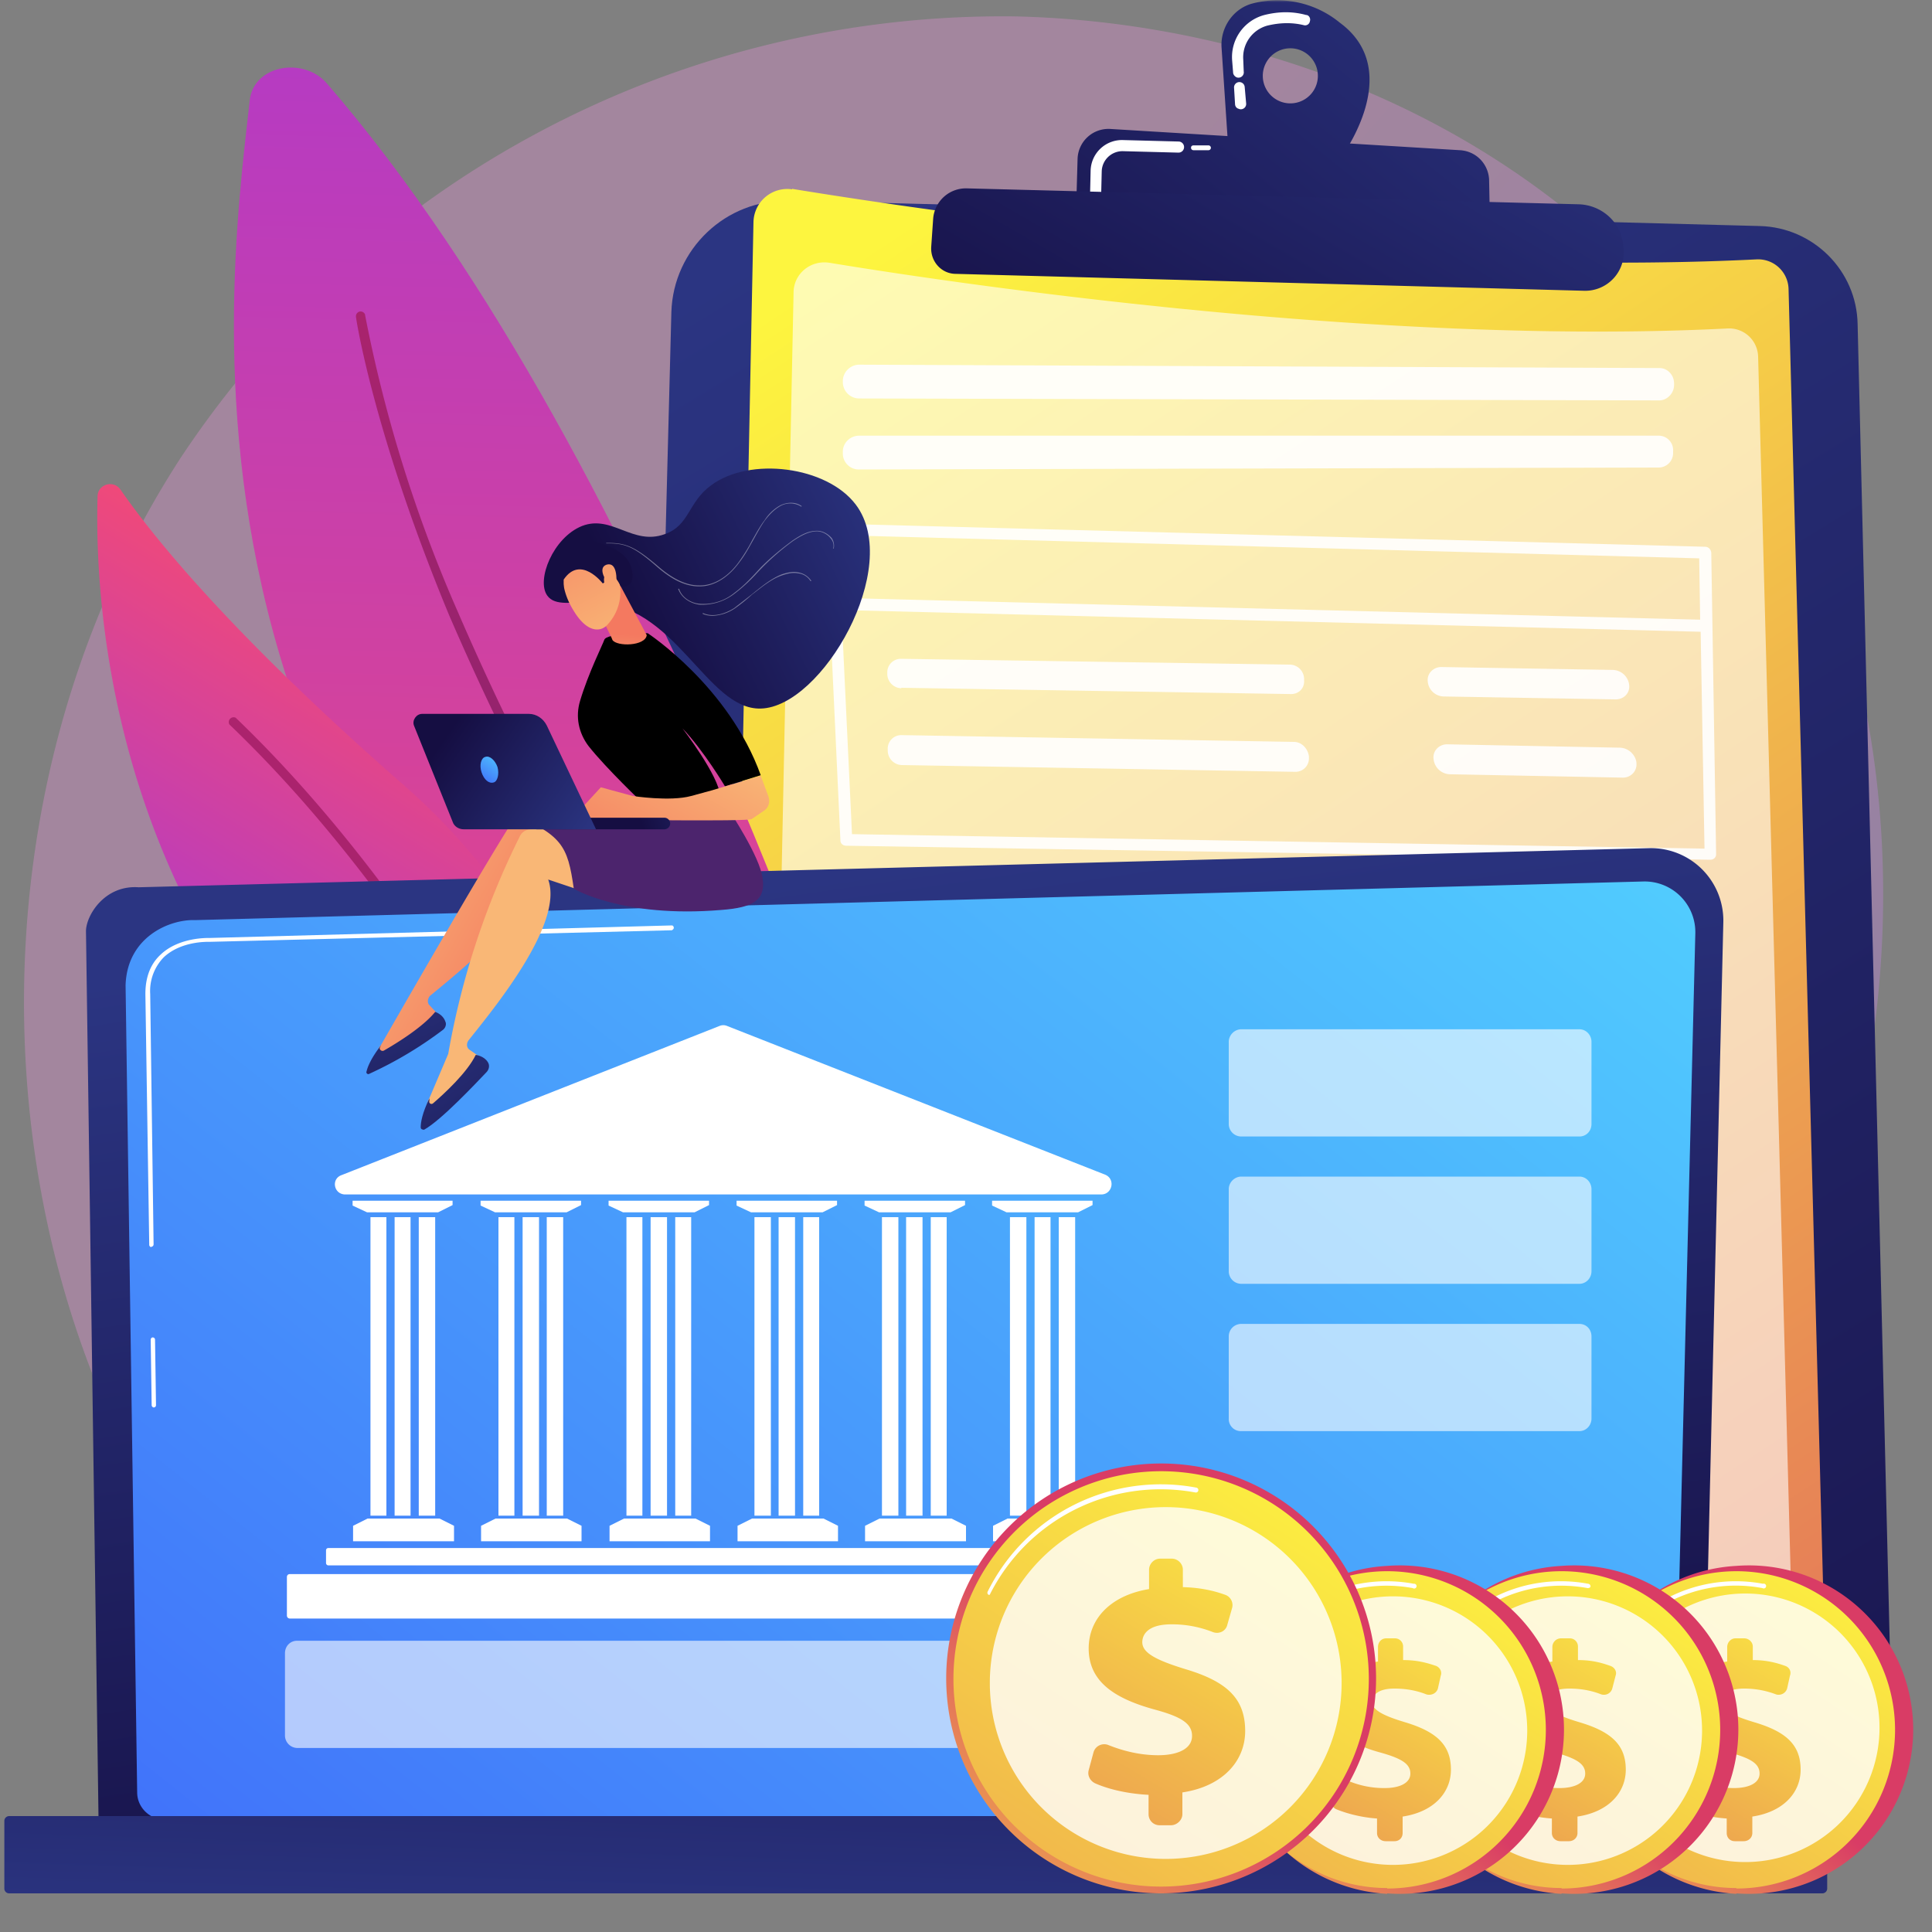 <svg xmlns="http://www.w3.org/2000/svg" fill="none" viewBox="0 0 400 400"><rect x="0" y="0" width="400" height="400" fill="#808080" stroke="none"/><g clip-path="url(#a)"><mask id="b" width="400" height="400" x="0" y="0" maskUnits="userSpaceOnUse" style="mask-type:luminance"><path d="M400 0H0v400h400V0Z" fill="#fff"/></mask><g mask="url(#b)"><path d="M373.8 265.9C336.4 353.9 237 403 150.7 389.8a166 166 0 0 1-86.6-39c-65.6-58.5-79.7-174.4-26.7-256A204.1 204.1 0 0 1 210.5 3.4c14.1.4 68.3 2.6 115.9 41.8a180 180 0 0 1 36.3 41.2c32.6 51 35.4 122.1 11 179.5Z" fill="url(#c)" opacity=".3"/><path d="m163.4 41.5 201 5.3c11 .3 20 9.2 20.2 20.3l7.1 291.7c.3 8.7-6.8 15.9-15.4 15.8l-230.5-2c-8.1 0-14.6-6.7-14.4-15l7.6-293c.4-13 11.3-23.4 24.3-23Z" fill="url(#d)"/><path d="m179.6 368.5-25.7-1a15.8 15.8 0 0 1-15.2-16.2l1-38.9a.5.5 0 0 1 1 0l-1 39a15 15 0 0 0 14.2 15.2l25.8 1a.5.5 0 0 1 0 1Zm-39-67.6a.5.5 0 0 1-.5-.5l.1-6.3c0-.3.3-.5.5-.5.3 0 .5.2.5.5l-.2 6.3c0 .3-.2.5-.4.5Z" fill="#fff"/><path d="M164 39.1c27.4 4.5 121.5 18.5 199.7 14.6a6.3 6.3 0 0 1 6.6 6.1l7.8 293c.2 4.1-3 7.5-7 7.6-32.9 1-168.2 5-216.3-1.3-3-.4-5-3-5-6L156 45.9a7 7 0 0 1 8-6.7Z" fill="url(#e)"/><path d="M171.7 54.4c25.5 4.2 113.2 17.3 186.1 13.6a6 6 0 0 1 6.2 5.8l7.3 273.2a6.8 6.8 0 0 1-6.6 7c-30.6 1-156.8 4.7-201.7-1.2a5.4 5.4 0 0 1-4.6-5.5l5.9-286.7c0-3.9 3.5-6.8 7.4-6.2Z" fill="#fff" opacity=".6"/><path d="M277.4 4.7a20.4 20.4 0 0 0-18-4c-4 1-6.7 4.9-6.5 9l1.4 21 22.8 2.7s14.3-18.4.3-28.7ZM267 21.4a5.7 5.7 0 1 1 .3-11.4 5.7 5.7 0 0 1-.3 11.4Z" fill="url(#f)"/><path d="M256.4 22.5c-.4-.1-.7-.5-.7-1l-.2-3.3a1.1 1.1 0 1 1 2.2-.2l.3 3.4a1.1 1.1 0 0 1-1.6 1.1ZM256 16c-.4-.2-.7-.6-.7-1l-.2-2.5a9 9 0 0 1 6.7-9.4c2.8-.7 5.7-.8 8.6 0 .6 0 1 .7.8 1.3a1 1 0 0 1-1.3.8c-2.5-.6-5-.5-7.5.1a6.8 6.8 0 0 0-5 7l.1 2.5A1.1 1.1 0 0 1 256 16Z" fill="#fff"/><path d="m222.8 43.4.3-10.5a6.4 6.4 0 0 1 6.8-6.2l72.4 4.4c3.3.2 5.8 2.8 6 6l.2 10.1-85.7-3.8Z" fill="url(#g)"/><path d="M250.2 31.1h-3.1a.5.5 0 0 1-.5-.6c0-.2.2-.4.5-.4h3.1a.5.5 0 0 1 0 1Zm-23.8 9.6c-.4-.1-.7-.6-.7-1l.1-4.3a6.5 6.5 0 0 1 6.8-6.4l11.4.3a1.1 1.1 0 0 1 0 2.3l-11.5-.3a4.3 4.3 0 0 0-4.4 4.2l-.1 4.2a1.1 1.1 0 0 1-1.6 1Z" fill="#fff"/><path d="M200.2 39 327 42.3c4.5.2 8.4 3.5 9 8l.1.7a8 8 0 0 1-8.2 9.2l-130-3.5c-3 0-5.3-2.6-5.1-5.6l.4-5.8a6.8 6.8 0 0 1 7-6.3Z" fill="url(#h)"/><g fill="#fff" opacity=".9"><path d="m355.3 176.7-1-62.3c-.1-.7-.6-1.2-1.3-1.2l-180.8-4.8a1.2 1.2 0 0 0-1.2 1.3l3 64.3c0 .7.6 1.1 1.2 1.1l178.9 2.9c.7 0 1.2-.5 1.2-1.1v-.2Zm-3.5-61.1.2 12.7-178-4.5-.5-13 178.3 4.8Zm-175.4 57.2-2.2-46.5 177.9 4.5.8 44.9-176.5-3Z"/><path d="m186.6 142.4 80.7 1.3c1.6 0 2.8-1.2 2.7-2.8v-.3a3 3 0 0 0-3-3l-80.5-1.2a2.8 2.8 0 0 0-2.8 2.8v.3a3 3 0 0 0 2.9 3Zm81.3 11.2-81.2-1.4a2.8 2.8 0 0 0-2.9 3v.2a3 3 0 0 0 3 3l81.4 1.4c1.6 0 2.9-1.3 2.8-3v-.2c-.2-1.6-1.5-3-3.1-3Zm66.6-8.8c1.7 0 3-1.3 2.8-3a3.5 3.5 0 0 0-3.4-3.1l-35.5-.6c-1.6 0-3 1.3-2.8 3a3.4 3.4 0 0 0 3.3 3.1l35.6.6Zm4.3 13a3.6 3.6 0 0 0-3.4-3l-35.8-.7c-1.7 0-3 1.4-2.8 3a3.5 3.5 0 0 0 3.3 3.2l35.9.7c1.7 0 3-1.4 2.8-3.1Zm7.8-78.1c0 1.7-1.4 3.2-3.1 3.2l-165.6-.4a3.4 3.4 0 0 1-3.4-3.3v-.3c0-1.9 1.6-3.4 3.4-3.4l165.7.7c1.6 0 3 1.4 3 3.2v.3Zm-.2 14a3 3 0 0 1-3 3.1l-165.5.4a3.3 3.3 0 0 1-3.4-3.4v-.3c0-1.8 1.5-3.3 3.4-3.3h165.5a3 3 0 0 1 3 3.2v.2ZM206.1 227.4h-23.6c-3.4-.1-6.3-2.4-6.6-5.5l-2.2-19.8c-.1-1.2.2-2.4 1-3.3.9-1 2.2-1.7 3.7-1.8l7.7-.7c6.6-.6 14-1.3 18.4-1.3h.1c3.1 0 5.8 1.8 6.6 4.6a99 99 0 0 1 1 22.3c0 3-2.8 5.5-6 5.5ZM178.5 199a3 3 0 0 0-2.3 1.1c-.4.6-.6 1.2-.6 1.9l2.2 19.8c.2 2 2.3 3.7 4.7 3.7H206c2.3 0 4.2-1.5 4.2-3.5.2-9 .2-17.5-1-21.8-.5-2-2.5-3.3-4.8-3.2-4.3 0-12 .8-18.2 1.3l-7.8.7Z"/><path d="M181 201c5-.4 15.8-1.5 21-1.6 2 0 4 1.2 4.5 3 1 3.7 1 11 .8 17.7 0 2-1.9 3.7-4.1 3.6h-19c-2.2 0-4.2-1.6-4.4-3.7l-1.8-15.8c-.1-1.6 1.2-3 3-3.2Zm45.7 5.8c-1 0-1.7.8-1.4 1.8l2.2 8.1c.3 1 1.4 1.9 2.4 1.9l119-.7c1 0 1.9-.9 1.8-2l-.1-5c0-1-1-1.8-2-1.9l-121.9-2.2Z" opacity=".6"/><path d="m205.6 279.9-23.6-.1c-3.4 0-6.3-2.4-6.6-5.4l-2.2-19.8c-.1-1.2.2-2.4 1-3.3.9-1 2.2-1.7 3.7-1.8l7.7-.7c6.6-.6 14-1.3 18.4-1.4h.1c3.1 0 5.8 2 6.6 4.7a99 99 0 0 1 1 22.3c0 3-2.8 5.5-6 5.5ZM178 251.4a3 3 0 0 0-2.3 1.1c-.4.5-.7 1.2-.6 1.9l2.2 19.8c.2 2 2.2 3.6 4.7 3.7h23.6c2.3 0 4.1-1.6 4.2-3.5.2-9 .2-17.5-1-21.8-.5-2-2.5-3.3-4.8-3.2-4.3 0-12 .7-18.2 1.3l-7.8.7Z"/><path d="M180.6 253.4c5-.4 15.7-1.6 20.8-1.7 2.2 0 4 1.3 4.6 3.2 1 3.6 1 10.9.8 17.6 0 2-1.9 3.6-4.2 3.6h-18.8c-2.3 0-4.3-1.6-4.5-3.7l-1.8-15.8c-.1-1.7 1.2-3.1 3-3.2Zm45.6 5.8c-1 0-1.7.8-1.4 1.8l2.2 8.1c.3 1 1.4 1.8 2.4 1.8l119-.6c1 0 1.9-.9 1.8-2l-.1-5c0-1-1-1.9-2-1.9l-121.9-2.2Z" opacity=".6"/><path d="m205.1 332.3-23.7-.1c-3.4 0-6.2-2.4-6.5-5.5l-2.2-19.8c-.1-1.1.2-2.3 1-3.2.9-1 2.2-1.8 3.6-1.9l7.8-.6c6.6-.6 14-1.3 18.4-1.4 3.2 0 6 1.9 6.7 4.6a99 99 0 0 1 1 22.4c0 3-2.8 5.4-6 5.5Zm-27.6-28.5a3 3 0 0 0-2.3 1c-.5.6-.7 1.3-.6 2l2.2 19.7c.2 2.1 2.2 3.7 4.7 3.7l23.6.1c2.3 0 4.1-1.6 4.2-3.6.2-9 .2-17.4-1-21.7-.5-2-2.6-3.4-4.8-3.3-4.3.1-12 .8-18.2 1.4l-7.8.7Z"/><path d="M180 305.7c5-.3 15.8-1.5 20.9-1.6 2.2 0 4 1.3 4.6 3.1 1 3.7.9 11 .8 17.7 0 2-2 3.6-4.2 3.6h-18.8c-2.4 0-4.3-1.7-4.5-3.7L177 309c-.2-1.7 1.2-3.1 3-3.3Zm45.7 5.9c-1 0-1.7.8-1.4 1.8l2.2 8c.3 1 1.3 2 2.4 2l119-.8c1 0 1.8-.8 1.8-1.9l-.1-5c0-1-1-1.9-2-2l-122-2.1Z" opacity=".6"/></g><path d="M193.6 277.8C182.6 241 135.8 96 67.7 17.3c-4.8-5.6-15.2-3.9-16 3.5C47 63.4 27.4 196.8 188 282.5c3 1.6 6.6-1.4 5.6-4.7Z" fill="url(#i)"/><path d="M188 278c.2 0 .4 0 .6-.2.4-.3.5-1 .1-1.4a582.4 582.4 0 0 1-93.9-149.7 289.7 289.7 0 0 1-19.2-61.4c0-.5-.6-.9-1.1-.8a1 1 0 0 0-.8 1.1c0 .3 3.6 24 19.3 61.8a584.4 584.4 0 0 0 94.2 150.3c.2.2.5.3.8.3Z" fill="url(#j)"/><path d="M121.3 264.6a4.1 4.1 0 0 0 5.8-3.6c.6-16.2-1.8-62-43.8-98.7-35.4-31-51.7-51.3-58.4-61-1.5-2-4.7-1-4.7 1.5-.8 27.5 4.5 117.8 101.1 161.8Z" fill="url(#k)"/><path d="M123.9 261.6a1 1 0 0 1-1-.6c-.2-.6-28.4-66-75.4-111a1 1 0 0 1 1.3-1.4c47.3 45.4 75.6 111 76 111.7a1 1 0 0 1-1 1.3Z" fill="url(#l)"/><path d="M352.4 376.8a6 6 0 0 1-5.9 5.9H26.4a6 6 0 0 1-6-6l-2.6-183.9c0-3.2 3.8-9.6 10.9-9.1l312.8-8.1a15 15 0 0 1 15.3 15.2l-4.4 186Z" fill="url(#m)"/><path d="M346.6 371c0 3.2-2.5 5.7-5.6 5.7H34c-3 0-5.6-2.5-5.6-5.6L26 204c.3-10 9.1-13.7 14.4-13.5l299.9-8a10.5 10.5 0 0 1 10.7 10.7L346.6 371Z" fill="url(#n)"/><path d="M31.8 291.4a.5.5 0 0 1-.4-.5l-.2-13.5c0-.3.2-.5.4-.5.3 0 .5.2.5.5l.2 13.5c0 .3-.2.5-.5.5Zm-.5-33.2a.5.5 0 0 1-.4-.4l-.8-52c0-3.4 1-6.2 3.2-8.2 3.8-3.6 9.8-3.4 10-3.4l95.8-2.6c.2 0 .4.2.4.5 0 .2-.2.4-.4.5L43.3 195c-.3 0-5.8-.2-9.4 3.2a10 10 0 0 0-2.8 7.6l.7 51.8c0 .3-.2.5-.4.5Z" fill="#fff"/><path d="M377.4 392H2a1 1 0 0 1-1.1-1v-14c0-.6.5-1 1-1h375.4c.5 0 1 .4 1 1v14c0 .6-.5 1-1 1Z" fill="url(#o)"/><path d="M228 247.3H71.5c-2.4 0-3-3.2-.8-4l78.3-30.9a2 2 0 0 1 1.5 0l78.3 30.8c2.2.9 1.5 4.1-.8 4.1ZM80 252h-3.3v61.8H80V252Zm5 0h-3.3v61.8H85V252Zm5 0h-3.3v61.8h3.4V252Zm3.8-3.4H73v1l3 1.4h14.7l3-1.5v-.9Zm.1 70.5H73.1v-3.2l3-1.5H91l3 1.5v3.2Zm12.6-67.1h-3.3v61.8h3.3V252Zm5 0h-3.3v61.8h3.4V252Zm5 0h-3.3v61.8h3.4V252Zm3.8-3.4H99.5v1l3 1.4h14.8l3-1.5v-.9Zm.2 70.5H99.6v-3.2l3-1.5h14.8l3 1.5v3.2ZM133 252h-3.3v61.8h3.3V252Zm5 0h-3.3v61.8h3.4V252Zm5.1 0h-3.3v61.8h3.3V252Zm3.7-3.4H126v1l3 1.4h14.8l3-1.5v-.9Zm.2 70.5h-20.8v-3.2l3-1.5H144l3 1.5v3.2Zm12.6-67.1h-3.4v61.8h3.4V252Zm5 0h-3.4v61.8h3.4V252Zm5 0h-3.3v61.8h3.3V252Zm3.7-3.4h-20.8v1l3 1.4h14.8l3-1.5v-.9Zm.2 70.5h-20.8v-3.2l3-1.5h14.8l3 1.5v3.2ZM186 252h-3.4v61.8h3.4V252Zm5 0h-3.4v61.8h3.4V252Zm5 0h-3.3v61.8h3.3V252Zm3.7-3.4H179v1l3 1.4h14.8l3-1.5v-.9Zm.2 70.5h-20.8v-3.2l3-1.5H197l3 1.5v3.2Zm12.6-67.1h-3.4v61.8h3.4V252Zm5 0h-3.3v61.8h3.3V252Zm5 0h-3.3v61.8h3.4V252Zm3.8-3.4h-20.9v1l3 1.4h14.8l3-1.5v-.9Zm.1 70.5h-20.8v-3.2l3-1.5h14.8l3 1.5v3.2Zm6 5H68a.5.5 0 0 1-.5-.5V321c0-.3.2-.5.5-.5h164.4c.2 0 .4.2.4.5v2.6c0 .3-.2.5-.4.5Zm6.9 11H60a.6.6 0 0 1-.6-.6v-8c0-.3.2-.6.6-.6h179.3c.3 0 .6.3.6.6v8c0 .3-.3.6-.6.6Z" fill="#fff"/><path d="M327 235.3h-70a2.6 2.6 0 0 1-2.6-2.5v-17.1c0-1.4 1.2-2.6 2.6-2.6h70c1.4 0 2.5 1.2 2.5 2.6v17c0 1.5-1.1 2.6-2.5 2.6Zm0 30.5h-70a2.6 2.6 0 0 1-2.6-2.6v-17c0-1.4 1.2-2.6 2.6-2.6h70c1.4 0 2.5 1.2 2.5 2.6v17c0 1.4-1.1 2.6-2.5 2.6Zm0 30.5h-70a2.5 2.5 0 0 1-2.6-2.6v-17c0-1.5 1.2-2.6 2.6-2.6h70c1.4 0 2.5 1.1 2.5 2.6v17c0 1.4-1.1 2.6-2.5 2.6Zm2.4 65.6H61.5a2.6 2.6 0 0 1-2.5-2.6v-17c0-1.5 1.1-2.6 2.5-2.6h267.9c1.4 0 2.5 1.1 2.5 2.5v17c0 1.5-1.1 2.7-2.5 2.7Z" fill="#fff" opacity=".6"/><path d="M359.5 392a34 34 0 1 0 0-67.8 34 34 0 0 0 0 67.9Z" fill="url(#p)"/><path d="M359.5 391a32.8 32.8 0 1 0 0-65.7 32.8 32.8 0 0 0 0 65.6Z" fill="url(#q)"/><path d="M332.4 345h-.2a.5.5 0 0 1-.2-.7 30.6 30.6 0 0 1 33-16.4.5.5 0 1 1-.1.9 30.1 30.1 0 0 0-32.5 16.2Z" fill="#fff"/><path d="M379.8 378.5a27.8 27.8 0 1 0-39.2-39.3 27.8 27.8 0 0 0 39.2 39.3Z" fill="#fff" opacity=".8"/><path d="M357.5 379.5v-3a28 28 0 0 1-8.5-1.9 1.7 1.7 0 0 1-1-2l.8-2.9c.3-1 1.4-1.5 2.4-1.1 2.2 1 5 1.6 7.8 1.6 3 0 5.3-1 5.3-3s-1.7-3.1-6-4.3c-6-1.6-10.3-4.2-10.3-9.5 0-4.8 3.5-8.5 9.6-9.4v-3c0-1 .8-1.8 1.7-1.8h1.8c1 0 1.8.8 1.8 1.7v2.8c2.9 0 5 .6 6.7 1.2.9.3 1.3 1.2 1 2l-.6 2.7c-.3 1-1.4 1.5-2.3 1.2-1.6-.6-3.8-1.2-6.6-1.2-3.6 0-4.6 1.5-4.6 2.8 0 1.6 2.1 2.8 6.8 4.2 6.7 2 9.5 4.8 9.5 9.8 0 4.6-3.4 8.7-10 9.7v3.4c0 1-.8 1.7-1.8 1.7h-1.8c-1 0-1.7-.7-1.7-1.7Z" fill="url(#r)"/><path d="M323.3 392a34 34 0 1 0 0-67.8 34 34 0 0 0 0 67.9Z" fill="url(#s)"/><path d="M323.3 391a32.8 32.8 0 1 0 0-65.7 32.8 32.8 0 0 0 0 65.6Z" fill="url(#t)"/><path d="M296.3 345h-.3a.5.5 0 0 1-.2-.7 30.6 30.6 0 0 1 33-16.4c.3 0 .5.3.5.5 0 .3-.3.4-.6.4a30.1 30.1 0 0 0-32.4 16.2Z" fill="#fff"/><path d="M343.7 378.5a27.8 27.8 0 1 0-39.3-39.3 27.8 27.8 0 0 0 39.3 39.3Z" fill="#fff" opacity=".8"/><path d="M321.3 379.5v-3c-3.1-.2-6.3-1-8.5-1.9a1.7 1.7 0 0 1-1-2l.8-2.9c.3-1 1.4-1.5 2.4-1.1 2.2 1 5 1.6 7.9 1.6 3 0 5.3-1 5.3-3s-1.8-3.1-6-4.3c-6-1.6-10.3-4.2-10.3-9.5 0-4.8 3.4-8.5 9.5-9.4v-3c0-1 .8-1.8 1.8-1.8h1.8c1 0 1.7.8 1.7 1.7v2.8c3 0 5 .6 6.7 1.2.9.3 1.4 1.2 1.1 2l-.7 2.7c-.3 1-1.3 1.5-2.3 1.2-1.5-.6-3.7-1.2-6.6-1.2-3.6 0-4.6 1.5-4.6 2.8 0 1.6 2.1 2.8 6.8 4.2 6.7 2 9.5 4.8 9.5 9.8 0 4.6-3.4 8.7-10 9.7v3.4c0 1-.8 1.7-1.8 1.7h-1.7c-1 0-1.8-.7-1.8-1.7Z" fill="url(#u)"/><path d="M287.2 392a34 34 0 1 0 0-67.8 34 34 0 0 0 0 67.9Z" fill="url(#v)"/><path d="M287.2 391a32.8 32.8 0 1 0 0-65.7 32.8 32.8 0 0 0 0 65.6Z" fill="url(#w)"/><path d="M260 345h-.1a.5.5 0 0 1-.2-.7 30.6 30.6 0 0 1 33-16.4.5.5 0 1 1-.2.9 30.1 30.1 0 0 0-32.4 16.2Z" fill="#fff"/><path d="M307.5 378.5a27.8 27.8 0 1 0-39.3-39.3 27.8 27.8 0 0 0 39.3 39.3Z" fill="#fff" opacity=".8"/><path d="M285.1 379.5v-3c-3.1-.2-6.2-1-8.4-1.9a1.7 1.7 0 0 1-1-2l.8-2.9c.3-1 1.4-1.5 2.4-1.1a19 19 0 0 0 7.8 1.6c3 0 5.3-1 5.3-3s-1.8-3.1-6-4.3c-6-1.6-10.3-4.2-10.3-9.5 0-4.8 3.5-8.5 9.6-9.4v-3c0-1 .7-1.8 1.7-1.8h1.8c1 0 1.7.8 1.7 1.7v2.8c3 0 5 .6 6.8 1.2.8.3 1.3 1.2 1 2l-.6 2.7c-.3 1-1.4 1.5-2.4 1.2-1.5-.6-3.7-1.2-6.6-1.2-3.6 0-4.6 1.5-4.6 2.8 0 1.6 2.2 2.8 6.9 4.2 6.6 2 9.4 4.8 9.4 9.8 0 4.6-3.4 8.7-10 9.7v3.4c0 1-.7 1.7-1.7 1.7h-1.8c-1 0-1.8-.7-1.8-1.7Z" fill="url(#x)"/><path d="M240.4 392a44.5 44.5 0 1 0 0-89 44.5 44.5 0 0 0 0 89Z" fill="url(#y)"/><path d="M240.4 390.6a43 43 0 1 0 0-86 43 43 0 0 0 0 86Z" fill="url(#z)"/><path d="M205 330.2h-.3a.5.5 0 0 1-.2-.7 40 40 0 0 1 43.2-21.5.5.5 0 0 1-.2 1 39.6 39.6 0 0 0-42.6 21.2Z" fill="#fff"/><path d="M267.1 374.2a36.4 36.4 0 1 0-51.5-51.5 36.4 36.4 0 0 0 51.5 51.5Z" fill="#fff" opacity=".8"/><path d="M237.8 375.6v-4c-4.1-.2-8.2-1.1-11.1-2.4-1-.5-1.6-1.6-1.3-2.7l1-3.7c.4-1.4 1.9-2 3.1-1.5 3 1.2 6.5 2.1 10.3 2.1 4 0 7-1.3 7-4 0-2.6-2.3-4-7.9-5.5-7.9-2.2-13.5-5.6-13.5-12.6 0-6.2 4.6-11 12.5-12.3v-4c0-1.2 1-2.3 2.3-2.3h2.4c1.2 0 2.3 1 2.3 2.3v3.6c3.8.1 6.6.8 8.8 1.6 1.1.4 1.7 1.6 1.4 2.7l-1 3.5c-.3 1.3-1.7 2-3 1.5a23 23 0 0 0-8.6-1.6c-4.7 0-6 2-6 3.7 0 2.2 2.8 3.7 9 5.6 8.7 2.6 12.3 6.2 12.3 12.8 0 6-4.4 11.4-13 12.7v4.5c0 1.2-1.1 2.3-2.4 2.3h-2.3c-1.3 0-2.3-1-2.3-2.3Z" fill="url(#A)"/><path d="M78.8 216.5s25.9-45.3 29.4-49.5c.5-.7 1.5-1.1 2.4-1l7.2.9 8.5 18.3L112 177c1.4 9.6-16.7 24-23 29.2-.5.6-.6 1.5 0 2l2.5 2.7a28.7 28.7 0 0 1-14.1 8l1.3-2.4Z" fill="url(#B)"/><path d="M90.1 209.5s1.6.5 2.1 2c.3.6 0 1.4-.6 1.8a81 81 0 0 1-15.1 9 .4.4 0 0 1-.6-.5c.2-.9.9-2.7 3-5.4l-.2.4c-.3.4.3 1 .8.7 2.6-1.5 8-4.8 10.6-8Z" fill="url(#C)"/><path d="m88.8 227.6 4-9.4a164.5 164.5 0 0 1 14.8-45c.4-.9 1.2-1.4 2.2-1.5l7.2-.6 12 16.2-15.5-5.2c3.3 9.2-11.5 27-16.5 33.3-.5.7-.4 1.6.3 2l3 2.1A28.5 28.5 0 0 1 88 230.2l.7-2.6Z" fill="url(#D)"/><path d="M98.5 218.4s1.7.2 2.5 1.5c.4.6.3 1.4-.2 2-2.2 2.3-9.4 10-13 12-.3 0-.7-.1-.7-.5 0-1 .3-2.9 1.8-6v.5c-.2.5.4.9.8.5 2.3-2 7-6.3 8.8-10Z" fill="url(#E)"/><path d="M150.9 167.7s6.5 9.7 7 14.2c.6 4.4-1.8 6-8.6 6.5-20.4 1.7-30.5-4.4-30.5-4.4-1.3-9-2.3-11.2-14-16 0 0 14.7 1.2 17.7 0 3-1.1 28.4-.3 28.4-.3Z" fill="url(#F)"/><path d="M122.5 124.6c-3.7 0-7.6 1-9.2-1.3-2.3-3.2 1.2-12 7.2-14.4 6.2-2.4 10.5 4.1 17.1 1.7 5.2-1.8 4.8-6.6 9.6-10.1 8-6 24-4 30 4 9.7 12.9-7 41.9-19.7 42.2-11.3.3-17.6-22-35-22Z" fill="url(#G)"/><path d="M133.2 166.4s-7.7-7.3-11.4-12c-2-2.7-2.7-6-1.7-9.3 1.7-5.7 4.7-11.7 5-12.6.4-1.5 9-1.4 9-1.4s16.8 11 23.4 29.4l-7.4 2.3s-4.4-7.4-8.8-12c0 0 7.6 9.9 7.8 14l-16 1.6Z" fill="#000"/><path d="m118.6 169.3 5.8-6.3 6.6 1.8s7.7 1.2 12.1 0l4.4-1.2 10-3 1.6 4.3c.4 1.2 0 2.4-1 3l-2.5 1.7c-1.3.5-30.3.1-30.3.1l-6.7-.4Z" fill="url(#H)"/><path d="m128.2 120.8 5.7 10.7c-.3 2.3-6.2 2.4-7.1 1l-.2-.5-3.4-7c-.2-.8 1.7-3.1 2.4-3.5l2.2-1.2c1-.5-2.8-.5.4.5Z" fill="url(#I)"/><path d="M116.6 118.3s-.7 3.6 2.2 8.2c2.8 4.6 5.6 4.4 7 2.8a10 10 0 0 0 2.4-9c-.8-4.6-10.6-6.6-11.6-2Z" fill="url(#J)"/><path d="M124.8 120.8s-4.6-6-8.1-.8v1.9s-2.6 1.4-2-2.8c.4-4.2 2.2-8.8 7.4-7.3 5.2 1.4 8.2 3 8.8 6.6.6 3.6-2.4 3-2.4 3s-1-2.4-2.4-2.6c-1.4-.2-1 1.8-1 1.8l-.3.2Z" fill="url(#K)"/><path d="M125.8 120.7s-2.3-3.1-.2-3.8c2.2-.6 2.1 3 2 4.4l-1.8-.6Z" fill="url(#L)"/><path d="M137.6 171.7h-26.4c-.7 0-1.2-.5-1.2-1.2 0-.6.6-1.2 1.2-1.2h26.3a1.2 1.2 0 0 1 .1 2.4Z" fill="url(#M)"/><path d="M87.5 147.8h22c1.6 0 3 1 3.7 2.4l10.2 21.5H96c-1 0-2-.6-2.3-1.6l-8-19.9c-.4-1.1.5-2.4 1.7-2.4Z" fill="url(#N)"/><path d="M103 158.8c.4 1.5 0 3-.8 3.2-1 .3-2-.6-2.5-2.1s-.1-3 .8-3.2c.9-.3 2 .7 2.5 2.1Z" fill="url(#O)"/><path d="M144.9 121.4h-.2c-2.8 0-5.6-1.4-8.6-4-4.8-4.2-6.6-4.9-10.3-4.9h-.3v-.1h.3c3.7 0 5.6.7 10.4 4.8 3 2.6 5.8 4 8.5 4 3 .1 6-1.7 8.3-4.9 1-1.4 2-3 2.7-4.4.8-1.4 1.6-2.9 2.6-4.2a9 9 0 0 1 3.3-3.1c1.5-.7 3.2-.7 4.4.2l-.1.1a4.2 4.2 0 0 0-4.2-.2c-1.5.8-2.6 2.1-3.3 3-1 1.4-1.7 2.8-2.5 4.2-.9 1.6-1.7 3.1-2.8 4.5-2.3 3.2-5.3 5-8.2 5Z" fill="#fff" opacity=".4"/><path d="M145.8 125.2h-.9c-1.8-.2-3.8-1.3-4.5-3.3h.2c.6 1.9 2.6 3 4.3 3.1a10 10 0 0 0 7.2-2.3c1.5-1.1 2.9-2.5 4.2-3.9l1.3-1.4c2-2 4.2-3.8 6.5-5.5 1.5-1 3.1-2 5-2h.1c1.1 0 2.2.6 3 1.5.4.6.6 1.4.4 2.2h-.1c.2-.8 0-1.5-.5-2.1a3.8 3.8 0 0 0-2.8-1.5c-1.8 0-3.5 1-5 2a51.6 51.6 0 0 0-7.8 7 34.4 34.4 0 0 1-4.3 3.9 11 11 0 0 1-6.3 2.3Zm1.8 2.3c-.7 0-1.4-.1-2.1-.4v-.2c2.5 1.2 5.4-.3 6.5-1l3.6-2.8c2-1.6 4-3.3 6.3-4.2 1.2-.4 2.3-.6 3.3-.4a4 4 0 0 1 2.8 1.8h-.2a3.4 3.4 0 0 0-2.6-1.6c-1-.2-2 0-3.2.4-2.4.8-4.3 2.5-6.3 4a35 35 0 0 1-3.6 2.9 9 9 0 0 1-4.5 1.5Z" fill="#fff" opacity=".4"/></g></g><defs><linearGradient id="c" x1="422.9" x2="133.9" y1="397.2" y2="144.3" gradientUnits="userSpaceOnUse"><stop stop-color="#B37CFF"/><stop offset="1" stop-color="#F895E7"/></linearGradient><linearGradient id="d" x1="159.1" x2="426.2" y1="50" y2="487.5" gradientUnits="userSpaceOnUse"><stop stop-color="#2B3582"/><stop offset="1" stop-color="#150E42"/></linearGradient><linearGradient id="e" x1="164.7" x2="459.8" y1="61.3" y2="510.8" gradientUnits="userSpaceOnUse"><stop stop-color="#FDF53F"/><stop offset="1" stop-color="#D93C65"/></linearGradient><linearGradient id="f" x1="300.6" x2="205" y1="-24.7" y2="94.5" gradientUnits="userSpaceOnUse"><stop stop-color="#2B3582"/><stop offset="1" stop-color="#150E42"/></linearGradient><linearGradient id="g" x1="310.6" x2="214.9" y1="-16.7" y2="102.5" gradientUnits="userSpaceOnUse"><stop stop-color="#2B3582"/><stop offset="1" stop-color="#150E42"/></linearGradient><linearGradient id="h" x1="298.7" x2="231.8" y1="-9.6" y2="105.9" gradientUnits="userSpaceOnUse"><stop stop-color="#2B3582"/><stop offset="1" stop-color="#150E42"/></linearGradient><linearGradient id="i" x1="126.8" x2="118.2" y1="-55.3" y2="284.6" gradientUnits="userSpaceOnUse"><stop stop-color="#A737D5"/><stop offset="1" stop-color="#EF497A"/></linearGradient><linearGradient id="j" x1="211.8" x2="27.1" y1="50.5" y2="327.5" gradientUnits="userSpaceOnUse"><stop stop-color="#CB236D"/><stop offset="1" stop-color="#4C246D"/></linearGradient><linearGradient id="k" x1="44.9" x2="96.1" y1="228.3" y2="145.9" gradientUnits="userSpaceOnUse"><stop stop-color="#A737D5"/><stop offset="1" stop-color="#EF497A"/></linearGradient><linearGradient id="l" x1="152.3" x2="-59.4" y1="104.9" y2="424.5" gradientUnits="userSpaceOnUse"><stop stop-color="#CB236D"/><stop offset="1" stop-color="#4C246D"/></linearGradient><linearGradient id="m" x1="173.7" x2="205.6" y1="181.2" y2="399.2" gradientUnits="userSpaceOnUse"><stop stop-color="#2B3582"/><stop offset="1" stop-color="#150E42"/></linearGradient><linearGradient id="n" x1="328.7" x2="-43.4" y1="106.5" y2="576.2" gradientUnits="userSpaceOnUse"><stop stop-color="#53D8FF"/><stop offset="1" stop-color="#3840F7"/></linearGradient><linearGradient id="o" x1="189" x2="192.9" y1="405.4" y2="286.9" gradientUnits="userSpaceOnUse"><stop stop-color="#2B3582"/><stop offset="1" stop-color="#150E42"/></linearGradient><linearGradient id="p" x1="313" x2="358.6" y1="412" y2="359.2" gradientUnits="userSpaceOnUse"><stop stop-color="#FDF53F"/><stop offset="1" stop-color="#D93C65"/></linearGradient><linearGradient id="q" x1="384.3" x2="249.7" y1="320.6" y2="524" gradientUnits="userSpaceOnUse"><stop stop-color="#FDF53F"/><stop offset="1" stop-color="#D93C65"/></linearGradient><linearGradient id="r" x1="380.3" x2="308.6" y1="326.5" y2="446.8" gradientUnits="userSpaceOnUse"><stop stop-color="#FDF53F"/><stop offset="1" stop-color="#D93C65"/></linearGradient><linearGradient id="s" x1="276.9" x2="322.4" y1="412" y2="359.2" gradientUnits="userSpaceOnUse"><stop stop-color="#FDF53F"/><stop offset="1" stop-color="#D93C65"/></linearGradient><linearGradient id="t" x1="348.1" x2="213.5" y1="320.6" y2="524" gradientUnits="userSpaceOnUse"><stop stop-color="#FDF53F"/><stop offset="1" stop-color="#D93C65"/></linearGradient><linearGradient id="u" x1="344.1" x2="272.4" y1="326.5" y2="446.8" gradientUnits="userSpaceOnUse"><stop stop-color="#FDF53F"/><stop offset="1" stop-color="#D93C65"/></linearGradient><linearGradient id="v" x1="240.7" x2="286.2" y1="412" y2="359.2" gradientUnits="userSpaceOnUse"><stop stop-color="#FDF53F"/><stop offset="1" stop-color="#D93C65"/></linearGradient><linearGradient id="w" x1="312" x2="177.3" y1="320.6" y2="524" gradientUnits="userSpaceOnUse"><stop stop-color="#FDF53F"/><stop offset="1" stop-color="#D93C65"/></linearGradient><linearGradient id="x" x1="308" x2="236.3" y1="326.5" y2="446.8" gradientUnits="userSpaceOnUse"><stop stop-color="#FDF53F"/><stop offset="1" stop-color="#D93C65"/></linearGradient><linearGradient id="y" x1="179.5" x2="239.2" y1="418.3" y2="349" gradientUnits="userSpaceOnUse"><stop stop-color="#FDF53F"/><stop offset="1" stop-color="#D93C65"/></linearGradient><linearGradient id="z" x1="273" x2="96.4" y1="298.4" y2="565.1" gradientUnits="userSpaceOnUse"><stop stop-color="#FDF53F"/><stop offset="1" stop-color="#D93C65"/></linearGradient><linearGradient id="A" x1="267.7" x2="173.7" y1="306.1" y2="463.9" gradientUnits="userSpaceOnUse"><stop stop-color="#FDF53F"/><stop offset="1" stop-color="#D93C65"/></linearGradient><linearGradient id="B" x1="72.6" x2="113.3" y1="178.6" y2="201.8" gradientUnits="userSpaceOnUse"><stop stop-color="#F9B776"/><stop offset="1" stop-color="#F47960"/></linearGradient><linearGradient id="C" x1="77.9" x2="96.3" y1="201.8" y2="246.2" gradientUnits="userSpaceOnUse"><stop stop-color="#2B3582"/><stop offset="1" stop-color="#150E42"/></linearGradient><linearGradient id="D" x1="76.5" x2="-62.8" y1="184.4" y2="97.1" gradientUnits="userSpaceOnUse"><stop stop-color="#F9B776"/><stop offset="1" stop-color="#F47960"/></linearGradient><linearGradient id="E" x1="85" x2="112" y1="213.4" y2="253.2" gradientUnits="userSpaceOnUse"><stop stop-color="#2B3582"/><stop offset="1" stop-color="#150E42"/></linearGradient><linearGradient id="F" x1="132.7" x2="131.8" y1="258.3" y2="198.3" gradientUnits="userSpaceOnUse"><stop stop-color="#CB236D"/><stop offset="1" stop-color="#4C246D"/></linearGradient><linearGradient id="G" x1="186.2" x2="131.8" y1="105.3" y2="131.8" gradientUnits="userSpaceOnUse"><stop stop-color="#2B3582"/><stop offset="1" stop-color="#150E42"/></linearGradient><linearGradient id="H" x1="147.5" x2="128.5" y1="152.6" y2="186.5" gradientUnits="userSpaceOnUse"><stop stop-color="#F9B776"/><stop offset="1" stop-color="#F47960"/></linearGradient><linearGradient id="I" x1="127.4" x2="128.4" y1="145.8" y2="131.2" gradientUnits="userSpaceOnUse"><stop stop-color="#F9B776"/><stop offset="1" stop-color="#F47960"/></linearGradient><linearGradient id="J" x1="128.8" x2="111.1" y1="133.4" y2="99.6" gradientUnits="userSpaceOnUse"><stop stop-color="#F9B776"/><stop offset="1" stop-color="#F47960"/></linearGradient><linearGradient id="K" x1="-180.4" x2="-173.5" y1="-2476.4" y2="-2417.4" gradientUnits="userSpaceOnUse"><stop stop-color="#2B3582"/><stop offset="1" stop-color="#150E42"/></linearGradient><linearGradient id="L" x1="132.8" x2="115.2" y1="131.3" y2="97.5" gradientUnits="userSpaceOnUse"><stop stop-color="#F9B776"/><stop offset="1" stop-color="#F47960"/></linearGradient><linearGradient id="M" x1="152.9" x2="132" y1="161.2" y2="168" gradientUnits="userSpaceOnUse"><stop stop-color="#2B3582"/><stop offset="1" stop-color="#150E42"/></linearGradient><linearGradient id="N" x1="122.4" x2="92.3" y1="173.3" y2="152.3" gradientUnits="userSpaceOnUse"><stop stop-color="#2B3582"/><stop offset="1" stop-color="#150E42"/></linearGradient><linearGradient id="O" x1="104.2" x2="97.4" y1="155" y2="165.3" gradientUnits="userSpaceOnUse"><stop stop-color="#53D8FF"/><stop offset="1" stop-color="#3840F7"/></linearGradient><clipPath id="a"><path d="M0 0h400v400H0z" fill="#fff"/></clipPath></defs></svg>
